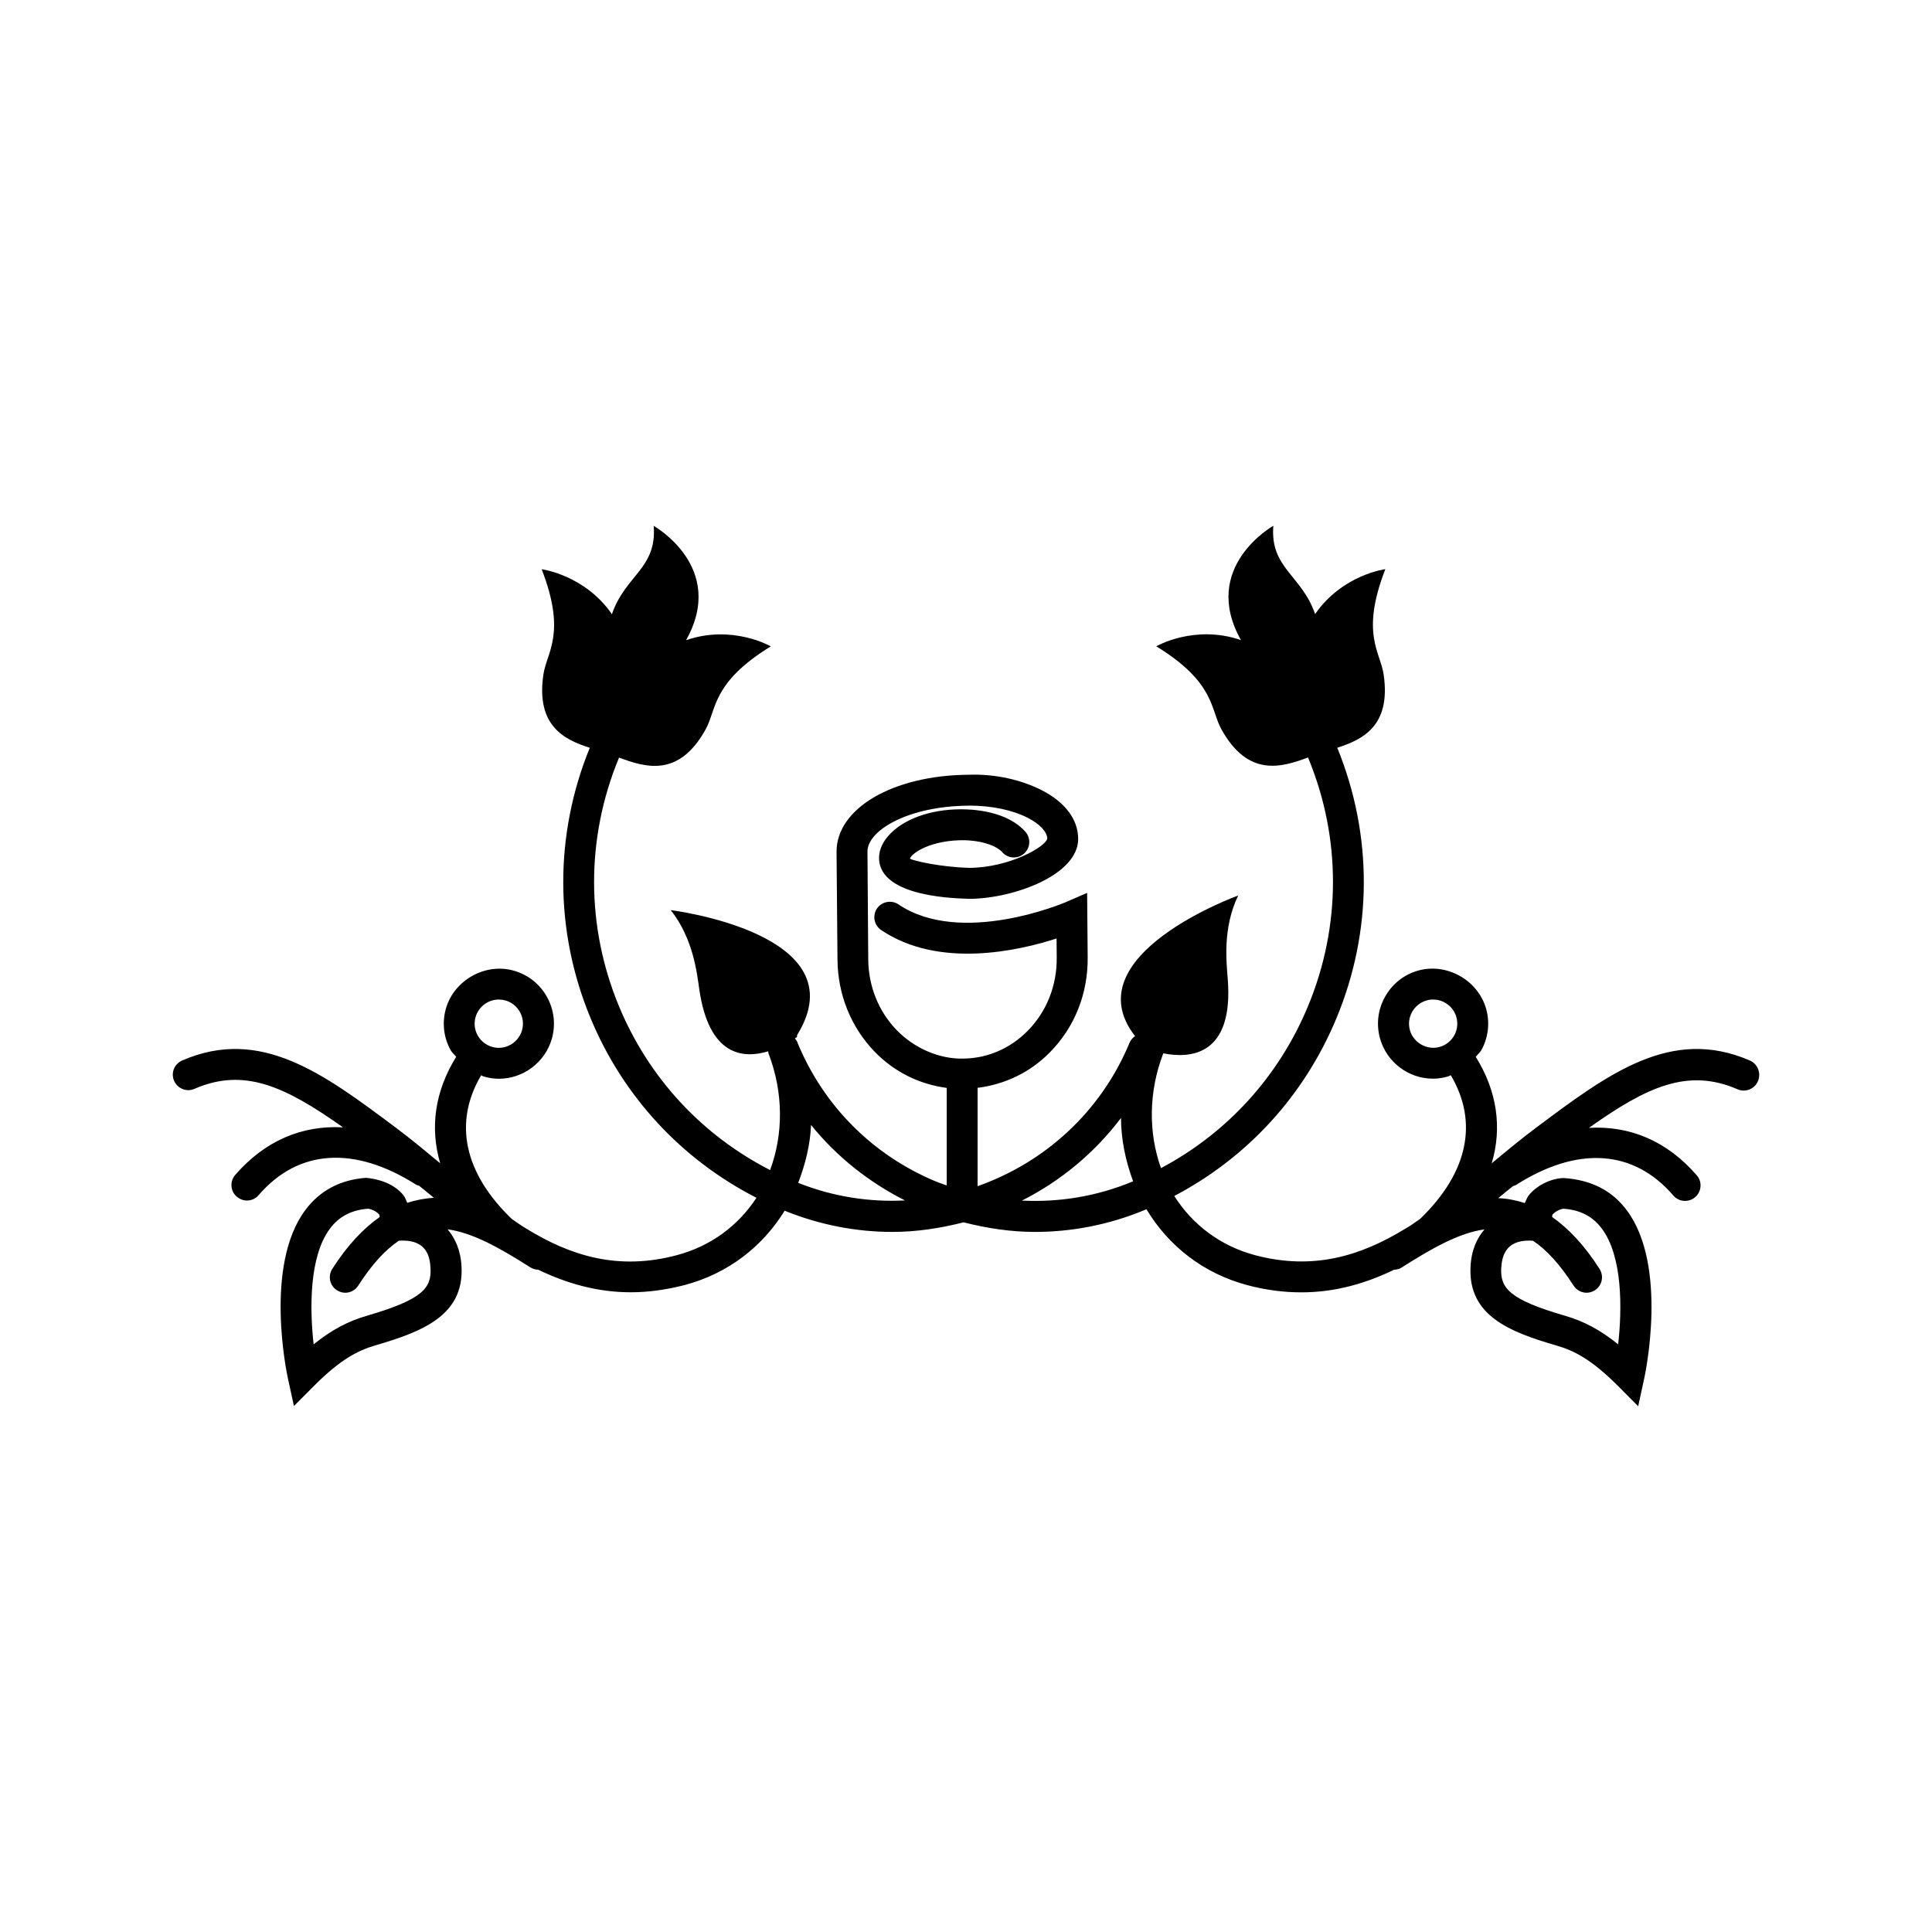 <?xml version="1.0" encoding="utf-8"?>
<!-- Generator: Adobe Illustrator 16.0.4, SVG Export Plug-In . SVG Version: 6.00 Build 0)  -->
<!DOCTYPE svg PUBLIC "-//W3C//DTD SVG 1.1//EN" "http://www.w3.org/Graphics/SVG/1.1/DTD/svg11.dtd">
<svg version="1.1" id="Layer_1" xmlns="http://www.w3.org/2000/svg" xmlns:xlink="http://www.w3.org/1999/xlink" x="0px" y="0px"
	 width="50px" height="50px" viewBox="0 0 50 50" enable-background="new 0 0 50 50" xml:space="preserve">
<g>
	<path d="M45.286,27.446c-2.033-0.881-3.655,0.334-5.536,1.742c-0.382,0.285-0.761,0.6-1.144,0.918
		c0.271-0.922,0.142-1.863-0.414-2.756c0.045-0.061,0.106-0.104,0.144-0.17c0.184-0.332,0.227-0.719,0.122-1.082
		c-0.213-0.734-1.019-1.191-1.765-0.977c-0.365,0.104-0.669,0.35-0.853,0.684s-0.227,0.719-0.121,1.086
		c0.176,0.604,0.737,1.025,1.366,1.025c0.134,0,0.268-0.021,0.396-0.059c0.024-0.008,0.042-0.023,0.065-0.031
		c0.721,1.219,0.445,2.523-0.791,3.717c-0.096,0.062-0.19,0.137-0.287,0.197c-0.034,0.021-0.067,0.039-0.1,0.059
		c-1.146,0.701-2.375,1.087-3.891,0.684c-0.894-0.24-1.613-0.785-2.087-1.531c1.893-0.994,3.366-2.6,4.197-4.6
		c0.938-2.257,0.944-4.74,0.021-7c0.66-0.213,1.394-0.564,1.201-1.893c-0.085-0.588-0.605-1.059,0.043-2.729
		c0,0-1.107,0.139-1.817,1.162c-0.346-1.008-1.17-1.188-1.081-2.285c0,0-1.902,1.066-0.838,2.959
		c-1.202-0.414-2.192,0.16-2.192,0.16c1.53,0.939,1.398,1.631,1.686,2.148c0.697,1.258,1.567,0.979,2.245,0.729
		c0.002,0.006,0.001,0.01,0.003,0.016c0.855,2.072,0.853,4.355-0.009,6.426c-0.754,1.814-2.089,3.277-3.803,4.186
		c-0.327-0.918-0.324-1.969,0.059-2.969v-0.002c0.697,0.139,1.825,0.068,1.669-1.924c-0.03-0.412-0.142-1.307,0.27-2.16
		c0,0-4.294,1.549-2.669,3.639c-0.059,0.041-0.109,0.096-0.14,0.166c-0.749,1.812-2.216,3.111-3.935,3.717v-2.545
		c0.702-0.088,1.357-0.396,1.87-0.918c0.641-0.648,0.989-1.521,0.979-2.459l-0.014-1.668l-0.554,0.24
		c-0.028,0.012-2.706,1.154-4.33,0.057c-0.183-0.123-0.432-0.072-0.555,0.107c-0.124,0.184-0.075,0.432,0.108,0.557
		c1.498,1.01,3.562,0.535,4.54,0.219l0.004,0.498c0.006,0.721-0.26,1.393-0.751,1.891c-0.45,0.457-1.042,0.713-1.666,0.719
		c-0.607,0.016-1.26-0.258-1.724-0.736c-0.469-0.484-0.731-1.135-0.737-1.83L22.45,22.04c-0.004-0.553,1.064-1.178,2.605-1.189
		c0.012-0.002,0.024-0.002,0.037-0.002c0.568,0,1.115,0.115,1.506,0.316c0.314,0.16,0.503,0.365,0.505,0.539
		c-0.041,0.209-0.971,0.746-2.006,0.756c-0.767-0.02-1.463-0.184-1.549-0.238c0.046-0.145,0.552-0.492,1.431-0.477
		c0.526,0.021,0.84,0.174,0.959,0.309c0.146,0.168,0.398,0.182,0.564,0.037c0.166-0.146,0.182-0.398,0.036-0.564
		c-0.306-0.348-0.849-0.553-1.528-0.58c-0.793-0.029-1.521,0.193-1.944,0.604c-0.209,0.203-0.319,0.431-0.316,0.658
		c0.009,1.037,2.095,1.041,2.353,1.053c1.147-0.012,2.809-0.623,2.8-1.559c-0.004-0.498-0.338-0.941-0.939-1.25
		c-0.521-0.267-1.204-0.431-1.916-0.402c-1.946,0.017-3.407,0.875-3.398,1.998l0.024,2.787c0.007,0.901,0.349,1.748,0.961,2.381
		c0.512,0.529,1.164,0.845,1.866,0.938v2.523c-0.093-0.031-0.187-0.062-0.278-0.1c-1.633-0.68-2.905-1.951-3.582-3.588
		c-0.002-0.004-0.002-0.008-0.004-0.014c-0.015-0.039-0.04-0.07-0.064-0.102c0.031-0.02,0.052-0.035,0.052-0.035l0.004-0.051
		c1.628-2.633-3.27-3.234-3.27-3.234c0.587,0.742,0.678,1.639,0.738,2.047c0.25,1.727,1.131,1.805,1.783,1.607
		c0.004,0.018,0.002,0.037,0.009,0.055c0.39,1.018,0.386,2.088,0.041,3.018c-1.763-0.902-3.139-2.383-3.908-4.232
		c-0.86-2.068-0.863-4.354-0.008-6.426c0.002-0.008,0.001-0.012,0.003-0.018c0.677,0.252,1.547,0.531,2.244-0.727
		c0.288-0.52,0.156-1.209,1.687-2.15c0,0-0.99-0.574-2.193-0.16c1.064-1.891-0.838-2.959-0.838-2.959
		c0.089,1.1-0.736,1.279-1.081,2.285c-0.71-1.021-1.818-1.162-1.818-1.162c0.65,1.674,0.128,2.145,0.044,2.73
		c-0.192,1.326,0.541,1.68,1.201,1.891c-0.922,2.26-0.915,4.744,0.022,7c0.844,2.031,2.355,3.654,4.292,4.646
		c-0.474,0.723-1.182,1.252-2.058,1.484c-1.516,0.406-2.75,0.021-3.898-0.686c-0.029-0.018-0.058-0.035-0.087-0.053
		c-0.099-0.062-0.194-0.133-0.292-0.199c-1.235-1.191-1.511-2.498-0.79-3.717c0.022,0.008,0.04,0.025,0.063,0.031
		c0.13,0.039,0.264,0.059,0.398,0.059c0.628,0,1.19-0.424,1.366-1.027c0.106-0.367,0.063-0.752-0.121-1.086
		c-0.184-0.334-0.486-0.576-0.854-0.682c-0.74-0.215-1.55,0.24-1.763,0.975c-0.105,0.365-0.062,0.75,0.122,1.082
		c0.037,0.066,0.097,0.111,0.143,0.17c-0.554,0.895-0.684,1.834-0.414,2.756c-0.381-0.316-0.761-0.633-1.143-0.918
		c-1.881-1.408-3.507-2.623-5.536-1.742c-0.203,0.09-0.296,0.322-0.208,0.525s0.323,0.297,0.526,0.209
		c1.287-0.561,2.351-0.062,3.846,0.996c-1.059-0.059-2.023,0.346-2.79,1.232c-0.145,0.166-0.126,0.42,0.041,0.563
		c0.076,0.063,0.169,0.099,0.262,0.099c0.112,0,0.224-0.047,0.303-0.14c1.028-1.192,2.478-1.284,4.079-0.269
		c0.022,0.014,0.048,0.019,0.072,0.025c0.049,0.041,0.098,0.076,0.146,0.117c0.078,0.064,0.158,0.131,0.237,0.195
		C11,31.013,10.77,31.054,10.54,31.13c-0.034-0.068-0.053-0.141-0.102-0.201c-0.25-0.309-0.669-0.422-0.965-0.447
		c-0.665,0.049-1.193,0.328-1.571,0.834c-1.074,1.436-0.477,4.238-0.451,4.355l0.156,0.717l0.518-0.52
		c0.686-0.688,1.135-0.918,1.6-1.053c1.204-0.352,2.279-0.771,2.22-2.023c-0.02-0.436-0.165-0.744-0.361-0.977
		c0.652,0.088,1.349,0.48,2.149,0.989c0.061,0.036,0.127,0.054,0.195,0.056c0.733,0.352,1.522,0.584,2.396,0.584
		c0.445,0,0.913-0.062,1.403-0.189c1.108-0.297,2.001-0.982,2.58-1.922c0.914,0.371,1.858,0.549,2.789,0.549
		c0.627,0,1.243-0.096,1.842-0.248c0.601,0.152,1.217,0.248,1.846,0.248c0.942,0,1.902-0.18,2.827-0.562
		c0.021-0.008,0.038-0.018,0.059-0.025c0.578,0.961,1.481,1.662,2.606,1.963c0.491,0.132,0.958,0.188,1.403,0.188
		c0.875,0,1.665-0.23,2.398-0.584c0.065-0.004,0.133-0.018,0.192-0.055c0.8-0.508,1.497-0.902,2.149-0.99
		c-0.197,0.232-0.342,0.539-0.361,0.977c-0.059,1.257,1.018,1.678,2.221,2.027c0.465,0.134,0.914,0.363,1.6,1.052l0.518,0.521
		l0.156-0.718c0.026-0.116,0.623-2.922-0.451-4.354c-0.378-0.506-0.907-0.784-1.625-0.834c-0.264,0-0.662,0.14-0.912,0.447
		c-0.049,0.062-0.067,0.133-0.102,0.2c-0.23-0.075-0.46-0.118-0.688-0.127c0.079-0.063,0.159-0.131,0.236-0.194
		c0.049-0.041,0.099-0.078,0.148-0.119c0.022-0.008,0.048-0.012,0.069-0.024c1.602-1.021,3.05-0.926,4.079,0.269
		c0.079,0.092,0.191,0.139,0.303,0.139c0.094,0,0.187-0.032,0.263-0.098c0.167-0.146,0.186-0.397,0.041-0.563
		c-0.767-0.888-1.731-1.291-2.791-1.229c1.495-1.062,2.559-1.558,3.847-0.998c0.202,0.088,0.438-0.006,0.526-0.209
		C45.584,27.772,45.489,27.534,45.286,27.446z M37.637,26.794c-0.081,0.146-0.213,0.252-0.375,0.299
		c-0.325,0.096-0.678-0.104-0.771-0.424c-0.048-0.162-0.028-0.33,0.052-0.477c0.081-0.146,0.214-0.254,0.374-0.299
		c0.057-0.02,0.116-0.025,0.174-0.025c0.276,0,0.523,0.186,0.6,0.453C37.735,26.479,37.717,26.649,37.637,26.794z M12.308,26.321
		c0.077-0.268,0.324-0.453,0.6-0.453c0.058,0,0.117,0.008,0.173,0.023c0.161,0.047,0.294,0.152,0.375,0.301
		c0.081,0.146,0.099,0.312,0.052,0.477c-0.093,0.32-0.439,0.523-0.773,0.424c-0.161-0.047-0.293-0.152-0.374-0.299
		C12.281,26.649,12.262,26.479,12.308,26.321z M9.499,34.05c-0.495,0.143-0.925,0.371-1.382,0.742C8.013,33.87,8,32.515,8.54,31.796
		c0.236-0.316,0.559-0.482,0.983-0.514c0.046,0,0.206,0.047,0.292,0.152c0.014,0.018,0.004,0.043,0.013,0.061
		C9.413,31.786,9,32.212,8.599,32.839c-0.119,0.188-0.065,0.434,0.121,0.553c0.067,0.043,0.142,0.064,0.215,0.064
		c0.132,0,0.261-0.066,0.337-0.186c0.354-0.551,0.699-0.924,1.047-1.158c0.014-0.002,0.049-0.006,0.106-0.006
		c0.613,0,0.703,0.412,0.717,0.723C11.167,33.335,10.935,33.632,9.499,34.05z M20.657,30.612c0.184-0.477,0.31-0.977,0.333-1.498
		c0.669,0.828,1.503,1.484,2.431,1.953C22.502,31.114,21.562,30.972,20.657,30.612z M29.303,30.581
		c-0.919,0.381-1.892,0.539-2.857,0.49c0.994-0.5,1.873-1.225,2.565-2.137c0.004,0.568,0.12,1.115,0.314,1.637
		C29.317,30.573,29.311,30.579,29.303,30.581z M39.572,32.106c0.058,0,0.094,0.004,0.104,0.006c0.348,0.232,0.694,0.607,1.047,1.158
		c0.077,0.119,0.206,0.186,0.337,0.186c0.074,0,0.148-0.021,0.215-0.064c0.187-0.119,0.24-0.365,0.121-0.553
		c-0.4-0.627-0.812-1.053-1.228-1.344c0.008-0.018-0.002-0.043,0.012-0.061c0.086-0.105,0.246-0.152,0.288-0.152
		c0.428,0.031,0.751,0.197,0.987,0.514c0.539,0.719,0.526,2.074,0.423,2.996c-0.458-0.371-0.887-0.6-1.381-0.742
		c-1.438-0.418-1.668-0.715-1.646-1.221C38.869,32.519,38.958,32.106,39.572,32.106z"/>
</g>
</svg>
